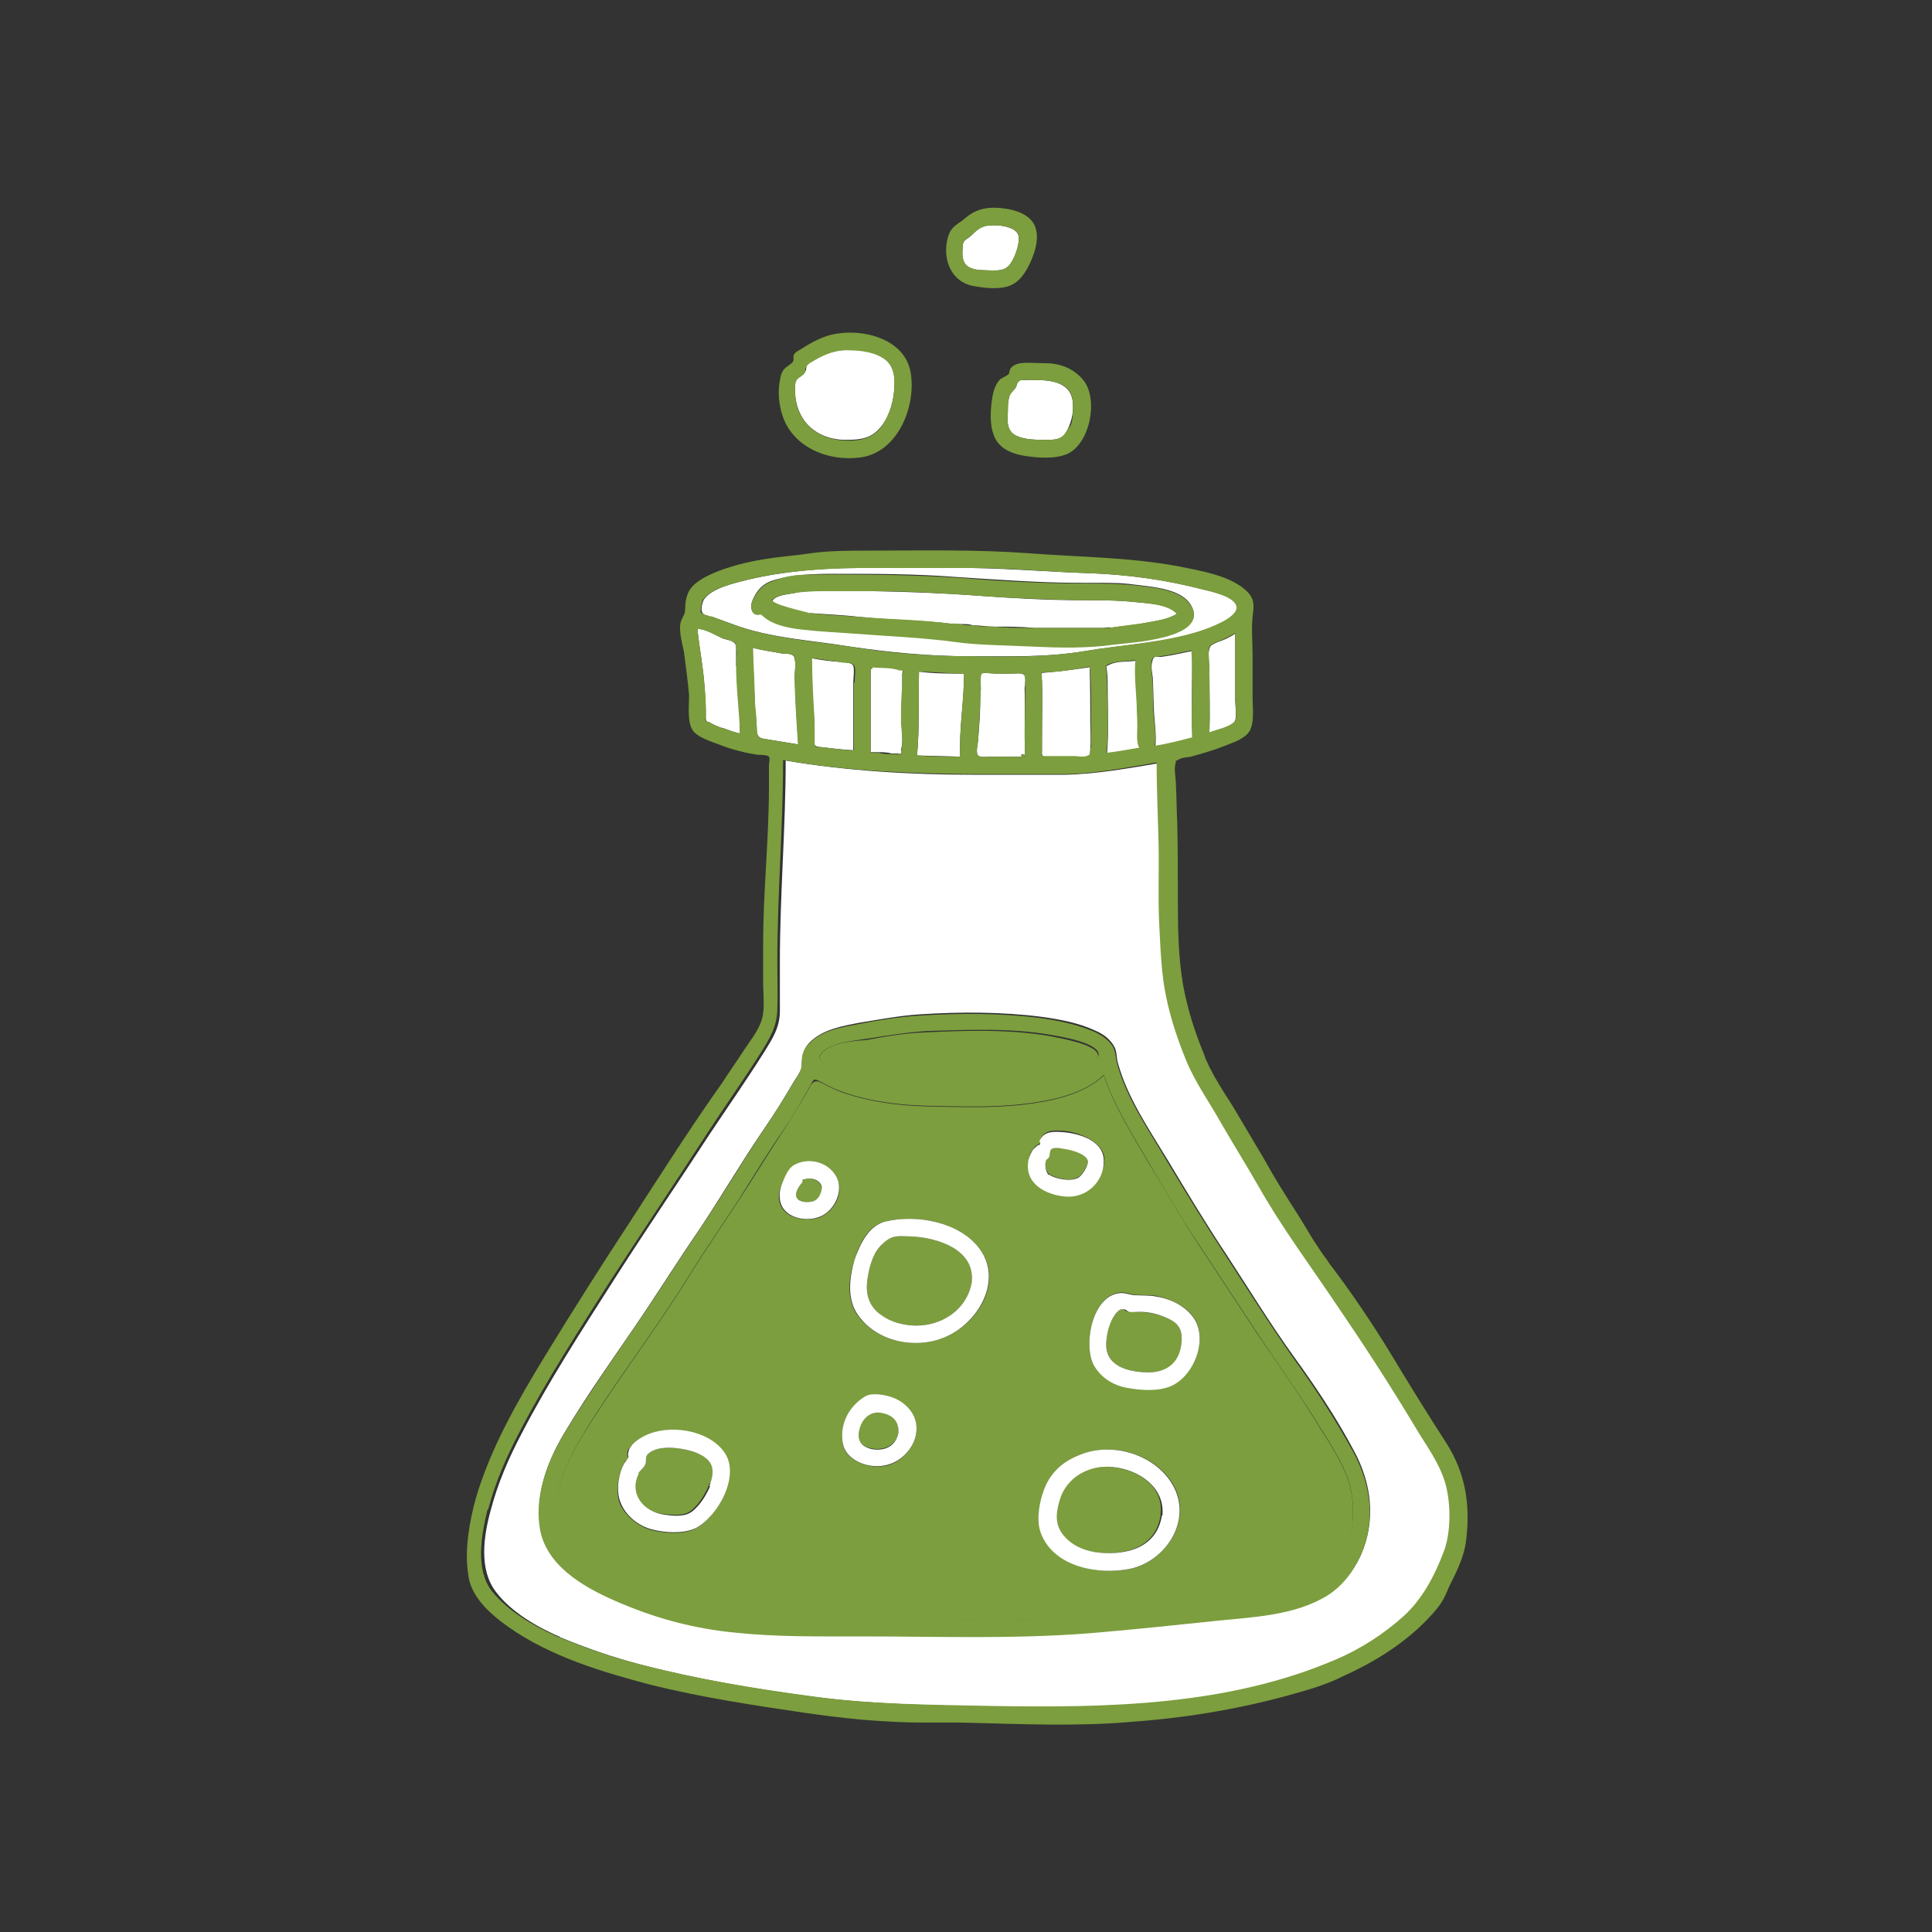 <?xml version="1.0" encoding="UTF-8"?>
<svg xmlns="http://www.w3.org/2000/svg" id="Layer_1" data-name="Layer 1" version="1.1" viewBox="0 0 300 300">
  <rect x="0" y="0" width="300" height="300" fill="#333333" stroke="none"/>
  <defs>
    <style>
      .cls-1 {
        fill: #7c9e3e;
      }

      .cls-1, .cls-2 {
        stroke-width: 0px;
      }

      .cls-2 {
        fill: #fff;
      }
    </style>
  </defs>
  <path class="cls-2" d="M127.3,163.9q0,.1,0,0c0,.1,0,0,0,0Z"></path>
  <path class="cls-1" d="M127.3,164c-.3,1.1,2.2,2.2,3,2.6,1.5.7,3.3,1.1,4.9,1.5,3.7.8,7.4,1,11.1,1.1,5.9.1,12.2.3,18-1.4,1.3-.4,2.6-1,3.7-1.6.6-.3,2.5-1.5,2.5-2.3-.1-1.8-6.1-2.7-7.4-3-6.3-1.1-13-.9-19.3-.6-3.1.1-6.2.6-9.3,1.2-1.8.1-6.2.4-7.2,2.5q0-.1,0,0Z"></path>
  <path class="cls-2" d="M210,236.4v.2c.1-1,0-.5,0-.2Z"></path>
  <path class="cls-2" d="M180.4,235.3h0q0-.1,0,0Z"></path>
  <path class="cls-2" d="M180.4,235.4q0,0,0,0c0,.2,0,.3,0,0Z"></path>
  <path class="cls-2" d="M112.4,113.2q0,0-.2,0t.2,0Z"></path>
  <path class="cls-2" d="M126,102.2c0,3.3.2,6.5.4,9.8,0,.9,0,1.9,0,2.8s0,1.1,1,1.2c1.7.2,3.4.4,5.1.5v-10.5c0-.6.2-2,0-2.6-.2-.5-1.1-.5-1.8-.6-1.6-.1-3.2-.3-4.8-.6Z"></path>
  <path class="cls-2" d="M123.4,105.1c0-.8.2-2,0-2.8-.2-.6,0-.3-.4-.6-.3-.2-1-.2-1.4-.2-1.6-.3-3.2-.5-4.7-.9,0,2.7.2,5.4.3,8.1,0,1.4.2,2.7.3,4.1,0,1,0,1.7,1,1.9,1.8.3,3.6.6,5.5.9-.3-3.5-.5-7-.6-10.5Z"></path>
  <path class="cls-2" d="M114.3,103.4c0-.9,0-2.1,0-3-.2-.6,0-.4-.6-.8-.4-.2-.9-.3-1.3-.4-1-.4-3.1-1.7-4.1-1.5.3,3,.9,5.9,1.1,8.9,0,1.2.2,2.5.2,3.8v1c0,.4,0,.7.5.7.5.4,1.4.7,2.1,1-.6-.3,0,0,.2,0,.8.3,1.6.6,2.5.8,0-3.6-.4-7-.5-10.6Z"></path>
  <path class="cls-2" d="M207.7,257.7h0c.7-.3.1,0,0,0Z"></path>
  <path class="cls-2" d="M150.9,198.9h0q0,0,0,0Z"></path>
  <path class="cls-2" d="M150.9,199h0q0,.2,0,0Z"></path>
  <path class="cls-1" d="M162.9,182.3c1.1.7,3.3,1.2,4.5.5.6-.3,1.7-2,1.5-2.7-.4-1.1-2.8-1.7-3.7-1.8-.4,0-1.6-.2-2,.1-.3.3,0,1-.6,1.5-.4.3-.4,1.8.3,2.4,0,0,0,0,0,0Z"></path>
  <path class="cls-1" d="M141.4,205.8c4.4.4,8.7-2.2,9.5-6.7v-.2c.4-4.9-5.3-6.7-9.3-6.9-1,0-2.3-.2-3.2.2-.5.2-1,.6-1.4,1-1.3,1.1-1.9,3-2.2,4.8-.4,2.2-.3,4,1.3,5.6,1.4,1.4,3.3,2,5.3,2.2Z"></path>
  <path class="cls-1" d="M172.6,227.8c-3.7-.4-7.3,1.6-8.3,5.3-.6,2.2-.7,4,.9,5.6,1.4,1.5,3.3,2.2,5.3,2.4,4.3.4,8.9-.8,9.7-5.7v-.2c.6-4.4-3.5-7-7.6-7.4Z"></path>
  <path class="cls-2" d="M140.1,105.5v-.9c.2-.6,0-.8-.5-.6-1.2-.5-3.1-.3-4.4-.5.6,0,0,.8,0,0v13.3c.4,0,.8,0,1.3,0s1.3,0,1.9.2c.3,0,.6,0,1,0,.5.2.7,0,.5-.6.4-1.1.1-3,.1-4.3s0-3.1.1-4.6c0-.8,0-1.5,0-2.2Z"></path>
  <path class="cls-1" d="M178,213.1c3.5.1,5.4-1.6,5.5-5.2,0-1.7-.7-2.5-2.2-3.2-1.4-.7-2.9-.9-4.5-1-.5,0-1,.1-1.5,0-.3,0-.7-.3-.9-.4-.5,0-.7.1-1,.5-1,1-1.5,2.9-1.6,4.3-.4,3.9,3.1,4.9,6.2,5Z"></path>
  <path class="cls-2" d="M162.9,182.3h0q0,0,0,0Z"></path>
  <path class="cls-2" d="M185.1,101.1c-1.6.3-3.2.7-4.8.9-1,0-1.2-.2-1.4.8-.2.7,0,1.7.1,2.4.1,1.8.1,3.7.2,5.5.1,1.6.4,3.6.2,5.2,1.9-.3,3.9-.8,5.8-1.3-.3,0,0,0,0,0-.3-4.6,0-9.1-.1-13.5Z"></path>
  <path class="cls-2" d="M191.8,99.2v-.8c-.6.4-1.2.7-1.9,1-.5.2-1.5.5-1.9.9-.6.7-.2,3.1-.2,4.2,0,3.1.1,6.2,0,9.3,1-.4,3.2-.8,3.9-1.7.4-.6.1-2.7.1-3.4,0-3.2,0-6.4,0-9.5Z"></path>
  <path class="cls-2" d="M169.2,103.6c-2.5.4-5,.7-7.5.9,0,.4,0,.8.1,1.2,0-.2,0,.6,0,0,.1,2.9,0,5.8,0,8.8v1.9c0,1-.1,1.1.9,1.1h4.1c.5,0,1.4,0,1.9,0,.7-.3.5-.2.6-1.2.1-1.4,0-2.8,0-4.1,0-2.9,0-5.7-.1-8.5Z"></path>
  <path class="cls-2" d="M139.5,222.3q0,0,0,0h0Z"></path>
  <path class="cls-2" d="M159.1,104.9c-.3-.5-1.4-.3-2-.3h-2.5c-.4,0-1.9-.2-2.2,0-.2.2-.1,2.1-.1,2.4-.1.9-.1,1.7-.1,2.6,0,1.7-.2,3.4-.3,5.1,0,.6-.4,2-.1,2.5.2.5,1.5.3,2.2.3h5.2c-1.4,0-.1-.9,0,0-.2-3.6,0-7.2-.1-10.7.1-.5.2-1.5,0-1.9Z"></path>
  <path class="cls-2" d="M149.1,117.5c-.7,0,0,0,0,0-.2-4.3.6-8.6.6-12.9-2.3,0-4.7,0-7-.3-.1,4.3.1,8.7-.3,13,2.3.1,4.5.1,6.7.2Z"></path>
  <path class="cls-2" d="M171.9,117c1.7-.2,3.4-.6,5.1-.8-.5-.9-.2-2.4-.3-3.4,0-1.1-.1-2.2-.1-3.3-.1-2.3-.4-4.7-.2-6.9-1.2.2-2.9,0-4.1.6-.7.3-.5.2-.4,1.1.1.8.1,1.5.1,2.3,0-.2,0,0,0,0,0,3.4.2,7-.1,10.4Z"></path>
  <path class="cls-2" d="M125.8,95.2c2.6.2,5.2.3,7.8.6,4.8.5,9.7.5,14.5,1.1-.5,0,.9,0,1.1,0,.6,0,1.3,0,1.9.2,1.1,0,2.1.2,3.2.2,2.1,0,4.2,0,6.3.2,2,0,4.1,0,6.2,0h3.1c.5,0,1,0,1.4,0,0,0,1.7-.2,1,0,1.9-.3,3.8-.4,5.7-.8,1.6-.3,3.5-.5,4.8-1.4-1.4-1.5-4.5-1.6-6.4-1.8-2.8-.3-5.5-.3-8.3-.3-5.4,0-10.8-.3-16.2-.7-5.4-.4-10.8-.6-16.1-.7-2.8,0-5.5,0-8.3,0s-2.8,0-4.2.3c-1,.2-2.7.3-3.3,1.1-.7,1,5.3,2.2,5.8,2.2Z"></path>
  <path class="cls-2" d="M171.9,106.5h0c.1.8,0,.3,0,0Z"></path>
  <path class="cls-2" d="M110.4,95.7c1.1.4,2.2.8,3.3,1.2,5.8,2.2,12.2,2.5,18.3,3.5,6.1.9,12.3,1.5,18.5,1.5s12,.2,18-.8c5.9-1,12.2-1.2,17.9-3.1,1.2-.4,5.8-1.9,5.7-3.7-.1-1.7-4.2-2.5-5.4-2.8-5.8-1.5-11.7-2.3-17.7-2.5s-12-.7-18-.8c-5.9,0-11.9-.2-17.8,0-5.6,0-11.5.5-17,1.8-2,.5-5.7,1.3-6.9,3.1-.2.3-.5,1.5-.3,1.9.1.5.9.6,1.4.8ZM116.9,93.1c.6-1.4,1.5-2.4,2.9-2.9,3.1-1,6.4-1.1,9.7-1.1,6.3,0,12.7,0,19,.5,6.4.4,12.8.9,19.2.9s6.3,0,9.5.4c2.4.3,6.3.7,7.7,3,3.1,5.2-9.6,5.8-11.9,6.1-4.2.6-8.5.5-12.7.3-3.8-.2-8.5-.2-11.9-.7-5.2-.7-10.5-.9-15.7-1.3-2.6-.2-5.2-.3-7.8-.6-2.1-.2-5.2-.7-6.7-2.4.4.4-.2,0,0,0-1.6.6-1.8-1.2-1.3-2.2Z"></path>
  <path class="cls-2" d="M139.5,222.4q0,.1,0,0c0,.1,0,.2,0,0Z"></path>
  <path class="cls-2" d="M110.2,230.2s0,.1,0,0h0Z"></path>
  <path class="cls-2" d="M110.2,230.3c0,.1,0,.2,0,.3,0,0,0,.2,0-.3Z"></path>
  <path class="cls-1" d="M126,186.6c1-.2,1.4-1,1.6-1.9h0c0-1.1-1-1.6-1.8-1.7-.3,0-.5,0-.8.1-.3,0-.5.2-.4.5-.4.4-.7.9-.9,1.4-.5,1.5,1.1,1.8,2.3,1.6Z"></path>
  <path class="cls-1" d="M103,235.1c1.5.1,3.2.4,4.4-.6,1.2-1,2.1-2.5,2.7-3.9,0-.1,0-.3.2-.3.5-1.4.7-2.8-.6-3.8-1.2-1-2.9-1.4-4.4-1.6-1.5-.2-3.7-.2-4.8,1-.5.6,0,.9-.4,1.7-.2.5-.8.7-1,1.2-1.6,3.1.7,6,3.9,6.3Z"></path>
  <path class="cls-2" d="M127.6,184.6s0,0,0,0c0,0,0,.2,0,0Z"></path>
  <path class="cls-1" d="M135.3,224.9c1.9.4,3.8-.4,4.2-2.4v-.2c.1-1.7-.8-2.7-2.6-3-1.4-.2-2.6.5-3.2,1.8-.7,1.9-.5,3.4,1.6,3.8Z"></path>
  <path class="cls-1" d="M99,247.1c4.1,1.6,8.3,2.9,12.6,3.4,9.2,1.2,18.4.9,27.7.9s17.8.4,26.6-.2c8.8-.7,17.6-1.5,26.3-2.5,4-.4,8.5-.9,12.1-2.9,3.3-1.9,5.3-5.4,5.7-9.1,0,.1,0,0,0-.2.3-3.2-.1-5.8-1.5-8.7-1.3-2.7-3-5.2-4.6-7.8-2.8-4.5-5.9-8.8-8.8-13.1-2.9-4.4-5.8-8.8-8.7-13.2s-5.5-8.9-8.2-13.4c-2.5-4.3-5.2-8.5-6.8-13.3-3.2,3-8.1,4-12.3,4.5-5,.6-10.1.4-15.1.3-4.5-.1-9-.7-13.3-2.2-1.1-.4-2.1-.9-3.2-1.5q-1.1-.6-1.7.6c-.3.5-.5.9-.8,1.4-1.1,1.9-2.3,3.8-3.5,5.7-2.4,3.6-4.6,7.3-7,10.9-2.4,3.7-4.9,7.3-7.2,11-4.6,7.5-10,14.6-14.8,22-3.9,6-9.3,14.4-3.9,21.2,2.7,3.2,6.6,4.7,10.4,6.2ZM175.6,243.6c-4.9,1-12-.2-13.9-5.6-.8-2.3-.2-5.5.9-7.6,1.1-2.3,2.9-3.6,5.2-4.5,5.3-2.2,12.6.2,14.9,5.7,0-.1-.1-.2,0,0s0,.1,0,0c2,5.2-2,10.9-7.1,12ZM173.8,200.7c.8-.1,1.4.2,2.2.3,1.1.2,2.3,0,3.4.2,2.1.4,4.3,1.4,5.7,3,0,0,0-.1,0,0,.2.3.1.1,0,0,2.7,3.3.4,9.3-3.2,10.9-2,.9-4.8.7-6.9.3-2.2-.4-4.1-1.6-5.2-3.6-1.6-3.1-.2-10.5,4-11.1ZM159.8,179.9c.1-.6.3-1.2.8-1.7s.5-.4.7-.6c.3,0,.4-.1.3-.4v-.4c.7-1.4,2.2-1.3,3.6-1.2,2.3.2,6.3,1.7,6.3,4.5s-2.8,5.8-6,5.5c-3.3-.1-6.5-1.9-5.7-5.7ZM132.7,195.6c.7-2.4,2.1-5.3,4.7-5.9,4.8-1.2,11.6,0,14.7,4.2q-.1-.1,0,0c.4.5.1.2,0,0,3.8,5-.2,11.6-5.3,13.7-4.7,2-10.8.8-13.8-3.6-1.6-2.4-1.2-5.8-.3-8.4ZM134.4,216.9c1.1-.6,3.1-.2,4.2.2,1.3.5,2.7,1.6,3.3,2.9q0-.1,0,0c.1.2,0,.1,0,0,1.4,3.1-1,6.6-3.9,7.5-2.7.8-7-.5-7.2-3.8-.3-2.9,1.2-5.5,3.6-6.8ZM121.9,182.8c.4-.8.8-1.6,1.8-2,2.4-1,5.2-.1,6.3,2.3-.2-.3.1.2,0,0,1.1,2.3-.6,5.2-2.9,6-2.2.7-5.7,0-6.1-2.7-.2-1.3.3-2.5.9-3.6ZM96.9,227.2c0-.1.2-.3.3-.4.3-.2.4-.5.2-.8,0-.5,0-.8.4-1.2.5-.8,1.5-1.4,2.3-1.8,3.6-1.9,9.7-.9,12.2,2.5-.6-.8.3.4,0,0,2.7,3.6-.9,10.1-4.4,11.9-1.8.9-4.7.7-6.7.2s-4-2.1-4.9-4c-.8-1.9-.3-4.7.6-6.4Z"></path>
  <path class="cls-2" d="M86.9,254.2c4.1,1.7,8.4,3.2,12.7,4.3,8.8,2.3,17.8,3.8,26.9,5,9.3,1.2,18.5,1.3,27.9,1.5,17.9.3,36.6,0,53.4-7.2h0c3.7-1.6,7.4-4,10.5-6.7,3-2.7,4.9-6.4,6.3-10.1,1.1-2.9,1.1-7.3.3-10.3-.9-3.3-3.1-6.2-4.8-9.1-3.9-6.5-8.1-12.8-12.3-19.1-4.1-6.1-8.4-12-12.1-18.4-1.9-3.3-3.9-6.5-5.8-9.8-1.8-3.1-3.9-6.1-5.3-9.5-1.2-2.9-2.4-6.4-3.1-9.8-.8-3.8-1-7.7-1.1-11.5-.2-4.2,0-8.4-.1-12.6-.1-4.1-.3-8.3-.3-12.4-4.8.8-9.7,1.7-14.6,1.8h-14.4c-9.6,0-19.6-.6-29-2.2,0,10.4-.9,20.8-.9,31.3s0,5.1,0,7.6c0,2.5-1.1,4.2-2.4,6.3-2.7,4.3-5.7,8.6-8.5,12.8-5,7.7-10.2,15.3-15.1,23s-9.9,15.4-14.1,23.5c-2,3.8-3.7,7.7-4.8,11.9-1.1,4-1.9,9.3.9,12.8,2.3,3,6.2,5.3,9.9,6.9ZM88,221.9c3.2-5.3,6.8-10.4,10.3-15.5s6.8-10.4,10.3-15.5c3.4-5.1,6.5-10.4,9.9-15.4,1.6-2.3,3.1-4.7,4.5-7.1.4-.7,1.1-1.6,1.4-2.4.2-.6,0-.9.2-1.6,0-1.1.6-2.1,1.4-2.8,2-1.8,4.9-2.3,7.5-2.8,3.1-.5,6.2-1.1,9.4-1.3,6.2-.4,12.7-.4,18.9.4,2.8.4,5.6.9,8.2,2.1,1.2.5,2.2,1.2,2.9,2.3.6.9.4,1.8.7,2.8,1.5,5.4,4.8,10.2,7.7,15,3,5,6,10,9.2,14.8,3.4,5.2,6.7,10.6,10.3,15.6,3.4,4.7,6.7,9.6,9.4,14.7,2.8,5.1,3.5,10.9,1.1,16.3-1.1,2.4-2.8,4.6-5,6-5,3.2-11.7,3.5-17.5,4-5.7.6-11.4,1.1-17.1,1.7-12.6,1.2-25.4.7-38,.7s-13.1.1-19.6-.6c-6.1-.6-11.8-2.2-17.5-4.5-5.1-2.1-11-5.1-12.4-11-1.4-5.6.9-11.2,3.8-15.9Z"></path>
  <path class="cls-2" d="M123.5,59.6h0Z"></path>
  <path class="cls-2" d="M131,68.3c2,0,3.9,0,5.4-1.6,1.4-1.4,2.2-3.7,2.4-5.7.2-1.7.3-4-1.3-5.2s-3.8-1.5-5.7-1.5c-2,0-3.7.6-5.4,1.6-.5.3-1,.6-1.2,1,0,.3,0,.7-.3,1-.6.7-1.2.6-1.4,1.5h0c-.5,5.2,2.6,8.7,7.5,8.9Z"></path>
  <path class="cls-2" d="M157.9,67.7c1.3.6,3.1.6,4.5.6s2.5,0,3.2-1.3c.7-1.2,1.1-2.8,1-4.2-.1-3.5-3.4-3.8-6.1-3.8s-2,0-2.4.3c-.2.2-.2.6-.4.9-.4.6-.8.7-1,1.5-.2.7-.2,1.5-.2,2.3-.1,1.4-.2,3,1.4,3.7Z"></path>
  <path class="cls-2" d="M123.5,59.6c0,.6,0,.3,0,0q0,.1,0,0Z"></path>
  <path class="cls-2" d="M149.5,38.2v-.2.2Z"></path>
  <path class="cls-2" d="M156.7,41.2c.7-.8,1.2-2.2,1.4-3.2.2-1.2.2-1.8-.8-2.4-1-.5-2.3-.7-3.5-.6-1.3,0-2,.6-2.9,1.5-.6.6-1.3.7-1.4,1.5v.2c-.1,1.1-.2,2.4.7,3.1.9.8,2.5.6,3.7.7,1.2,0,2.1,0,2.8-.8Z"></path>
  <path class="cls-2" d="M149.6,38h0q0,0,0,0Z"></path>
  <path class="cls-1" d="M118.2,95.4c1.5,1.7,4.6,2.2,6.7,2.4,2.6.3,5.2.4,7.8.6,5.2.4,10.5.6,15.7,1.3,3.4.5,8,.5,11.9.7,4.2.2,8.5.3,12.7-.3,2.3-.3,15-.9,11.9-6.1-1.4-2.3-5.3-2.7-7.7-3-3.1-.4-6.3-.4-9.5-.4-6.4,0-12.8-.4-19.2-.9-6.3-.4-12.7-.5-19-.5s-6.6,0-9.7,1.1c-1.4.5-2.3,1.6-2.9,2.9-.5.9-.3,2.7,1.3,2.2ZM119.9,93.2c.6-.8,2.3-.9,3.3-1.1,1.4-.2,2.8-.3,4.2-.3,2.8,0,5.5,0,8.3,0,5.4,0,10.8.3,16.1.7,5.4.4,10.8.6,16.2.7,2.8,0,5.5,0,8.3.3,1.9.2,5,.3,6.4,1.8-1.4.9-3.3,1.1-4.8,1.4-1.9.3-3.8.5-5.7.8.8,0-1,0-1,0-.5,0-1,0-1.4,0h-9.3c-2.1,0-4.2,0-6.3-.2-1.1,0-2.1,0-3.2-.2-.6,0-1.3,0-1.9-.2-.1,0-1.6-.2-1.1,0-4.8-.7-9.7-.7-14.5-1.1-2.6-.2-5.2-.3-7.8-.6-.4-.2-6.4-1.4-5.8-2.2Z"></path>
  <path class="cls-1" d="M118.2,95.4c-.2,0,.4.5,0,0h0Z"></path>
  <path class="cls-1" d="M208.9,260.1c.1,0,.1-.1,0,0,.1-.1.1,0,0,0Z"></path>
  <path class="cls-1" d="M208.5,260.3c.2-.1.4-.2.5-.2-.2,0-.5.2-.5.2Z"></path>
  <path class="cls-1" d="M149.1,117.5c0,0-.7,0,0,0h0Z"></path>
  <path class="cls-1" d="M135.2,103.5c0,.9.6,0,0,0h0Z"></path>
  <path class="cls-1" d="M185.1,114.5s-.2,0,0,0h0Z"></path>
  <path class="cls-1" d="M207.7,257.7h0Z"></path>
  <path class="cls-1" d="M112.2,113.1q0,0,.2,0c-.2,0-.8-.4-.2,0Z"></path>
  <path class="cls-1" d="M78.9,252.6c6.5,4.6,14.5,7,22.1,9,8,2,16.1,3.2,24.2,4.4,4.2.6,8.4,1.1,12.6,1.3,4.1.3,8.2.1,12.3.2,8.3.2,16.8.6,25.2-.1,8.4-.6,16.5-1.9,24.6-4.1,2.9-.8,6.1-1.7,8.6-3,4.5-2,9.1-4.8,12.6-8.3s3.1-4.1,4.3-6.4c1.1-2.2,2.1-4.4,2.3-6.8.6-5.4-.2-10.1-3.1-14.7-2.9-4.5-5.7-9-8.4-13.5-3.1-5.1-6.4-10-10-14.7.5.6-.7-1-.9-1.3-.5-.7-.9-1.4-1.4-2.1-.8-1.3-1.6-2.7-2.5-4.1-1.8-2.8-3.5-5.5-5.1-8.4-1.6-2.7-3.2-5.4-4.8-8.1-.9-1.4-1.8-2.8-2.6-4.2-.4-.6-.7-1.3-1.1-2-.2-.4-.3-.7-.5-1.1-.1-.1-.3-.8-.3-.8-1.5-3.6-2.6-7.1-3.3-10.9-.7-4.1-.8-8.4-.8-12.6s0-8.4-.1-12.6c-.1-1.9-.1-3.9-.2-5.8,0-1-.3-2.3-.1-3.2.1-.4.1-.5.1-.6.1,0,.2,0,.5-.2.5-.3,1.3-.3,1.8-.4,1.8-.5,3.6-1,5.3-1.7,1.3-.5,3.2-1.1,3.9-2.4.7-1.4.4-3.6.4-5.1v-6.7c0-1.9-.2-4,0-5.8.2-1.7.4-2.7-.9-4-2.6-2.5-7.4-3.2-10.8-3.9-7.7-1.4-15.4-1.4-23.2-2-8.2-.6-16.5-.4-24.8-.4s-8,.4-12,.8c-3.9.4-7.7,1-11.3,2.4-1.5.6-3.5,1.5-4.4,2.9-.5.8-.7,1.9-.7,2.8,0,.9-.2,1-.5,1.7-.7,1.3,0,3.6.3,5.1.3,2.3.6,4.5.8,6.8,0,1.5-.3,4,.5,5.3.7,1.2,3.1,1.9,4.4,2.4,1.8.7,3.8,1.2,5.7,1.5.3,0,1.6,0,1.8.3s0,1.2,0,1.2v3.5c0,8.1-.9,16.2-.9,24.4v6c0,1.8.3,4-.2,5.7s-1.8,3.3-2.8,4.8c-1.1,1.7-2.3,3.4-3.4,5.1-4.9,6.9-9.4,14-14,21.1-4.6,7-9.1,14.1-13.5,21.3-4.2,6.9-8.4,14.2-10.7,22-1,3.6-1.8,8.1-1.2,11.8.3,3.5,3.5,6.3,6.2,8.2ZM185.1,114.5c-1.9.5-3.8,1-5.8,1.3.3-1.6-.1-3.6-.2-5.2-.1-1.8,0-3.7-.2-5.5-.1-.7-.2-1.7-.1-2.4.2-.9.4-.6,1.4-.8,1.6-.2,3.2-.6,4.8-.9.3,4.5-.1,9,.1,13.5ZM191.7,112c-.7.9-2.9,1.3-3.9,1.7.1-3.1,0-6.2,0-9.3s-.4-3.6.2-4.2c.4-.4,1.4-.6,1.9-.9.6-.3,1.3-.6,1.9-1v10.2c0,.8.3,2.9,0,3.5ZM109.2,93.1c1.2-1.8,5-2.6,6.9-3.1,5.4-1.3,11.4-1.7,17-1.8,5.9,0,11.9,0,17.8,0,6,0,12,.6,18,.8,6,.2,11.9,1,17.7,2.5,1.2.3,5.3,1.1,5.4,2.8.1,1.7-4.5,3.3-5.7,3.7-5.7,1.8-12,2.1-17.9,3.1-6,1-11.9.9-18,.8-6.2,0-12.4-.5-18.5-1.5-6.1-.9-12.4-1.3-18.3-3.5-1.1-.4-2.2-.9-3.3-1.2-.5-.2-1.4-.3-1.5-.7,0-.5.2-1.7.4-2ZM171.9,106.5c0-.8,0-1.5-.1-2.3s-.2-.8.4-1.1c1.2-.5,2.8-.4,4.1-.6-.2,2.3.1,4.7.2,6.9,0,1.1.1,2.2.1,3.3s-.2,2.5.3,3.4c-1.7.3-3.4.6-5.1.8.4-3.3.2-6.9.1-10.4,0,.3.1.8,0,0ZM169.3,116.2c0,1,.1.9-.6,1.2-.5.2-1.3,0-1.9,0-1.4,0-2.8,0-4.1,0s-.9,0-.9-1.1v-1.9c0-2.9.1-5.8,0-8.8,0-.4,0-.8-.1-1.2,2.5,0,5-.4,7.5-.9.3,2.8.2,5.6.2,8.4,0,1.4,0,2.8,0,4.2ZM159.2,117.5h-5.2c-.7,0-2,.2-2.2-.3-.3-.5.1-1.9.1-2.5.1-1.7.2-3.4.3-5.1,0-.9.1-1.7.1-2.6s-.1-2.2.1-2.4c.3-.2,1.8,0,2.2,0h2.5c.7,0,1.8-.2,2,.3.2.4,0,1.4.1,1.9,0,3.6-.2,7.2,0,10.7ZM149.7,104.6c0,4.3-.8,8.7-.6,12.9-2.2,0-4.5,0-6.7-.2.4-4.3.2-8.7.3-13,2.4,0,4.7.3,7,.3ZM139.9,116.5c.2.6,0,.8-.5.6-.3,0-.6,0-1,0-.6,0-1.3,0-1.9-.2-.4,0-.8,0-1.3,0v-13.3c1.3.2,3.2,0,4.4.5.6,0,.8,0,.5.6v.9c0,.7,0,1.4-.1,2.1-.1,1.5-.1,3.1-.1,4.6.1,1.3.4,3.2,0,4.4ZM132.6,106v10.5c-1.7,0-3.4-.3-5.1-.5-1.1,0-1,0-1-1.2s0-1.9,0-2.8c-.2-3.3-.4-6.5-.4-9.8,1.6.2,3.2.4,4.8.7.7,0,1.6,0,1.8.6.2.5,0,1.9,0,2.5ZM112.2,113.1c-.6-.3-1.5-.5-2.1-1-.5,0-.7-.3-.5-.7v-1c0-1.3,0-2.5-.2-3.8-.2-3-.8-6-1.1-8.9,1-.2,3.1,1.1,4.1,1.5.4,0,.9.2,1.3.4.6.3.4,0,.6.8.2.9,0,2.1,0,3,0,3.5.5,7,.6,10.5-.8-.2-1.7-.5-2.5-.8q0,0-.3,0ZM118.5,114.7c-1.1-.2-.9-.9-1-1.9,0-1.4-.2-2.7-.3-4.1,0-2.7-.2-5.4-.3-8.1,1.5.4,3.2.6,4.7.9.4,0,1.1,0,1.4.2.6.3.3,0,.4.6.2.8,0,2,0,2.8,0,3.5.3,7,.5,10.5-1.8-.3-3.6-.6-5.4-.9ZM75.8,234.4c1.1-4.2,2.8-8.1,4.8-11.9,4.2-8.1,9.2-15.8,14.1-23.5,5-7.7,10.1-15.3,15.1-23,2.8-4.3,5.8-8.5,8.5-12.8,1.3-2.1,2.3-3.8,2.4-6.3s0-5.1,0-7.6c0-10.5.9-20.9.9-31.3,9.5,1.7,19.4,2.1,29,2.2,4.8,0,9.6,0,14.4,0,4.9,0,9.8-1,14.6-1.8,0,4.1.2,8.3.3,12.4.1,4.2-.1,8.4.1,12.6.2,3.8.3,7.8,1.1,11.5.7,3.4,1.9,6.9,3.1,9.8,1.4,3.4,3.5,6.3,5.3,9.5,1.9,3.3,3.9,6.5,5.8,9.8,3.6,6.4,8,12.3,12.1,18.4,4.3,6.3,8.4,12.6,12.3,19.1,1.7,2.9,3.9,5.7,4.8,9.1.8,3,.8,7.4-.3,10.3-1.4,3.7-3.3,7.4-6.3,10.1-3,2.7-6.7,5.1-10.5,6.7.1,0,.7-.3,0,0-16.8,7.2-35.5,7.5-53.4,7.2-9.3-.2-18.6-.2-27.9-1.5-9-1.2-18-2.7-26.9-5-4.3-1.1-8.6-2.6-12.7-4.3-3.6-1.6-7.6-3.9-10.1-7-2.6-3.3-1.7-8.6-.7-12.7Z"></path>
  <path class="cls-1" d="M171.9,106.5h0q0-.2,0,0Z"></path>
  <path class="cls-1" d="M209,260q.1,0,0,0h0Z"></path>
  <path class="cls-1" d="M159.2,117.5c0-.9-1.4,0,0,0h0Z"></path>
  <path class="cls-1" d="M161.8,105.8c0,.5,0-.3,0,0h0Z"></path>
  <path class="cls-1" d="M127.3,163.9s0,.1,0,0h0Z"></path>
  <path class="cls-1" d="M96.5,249c5.7,2.4,11.4,3.9,17.5,4.5,6.5.7,13,.6,19.6.6,12.7,0,25.4.5,38-.7,5.7-.5,11.4-1.1,17.1-1.7,5.8-.6,12.4-.8,17.5-4,2.2-1.4,3.9-3.6,5-6,2.5-5.4,1.7-11.2-1.1-16.3s-6-10-9.4-14.7c-3.6-5.1-6.9-10.4-10.3-15.6-3.2-4.9-6.2-9.8-9.2-14.8-2.8-4.8-6.2-9.6-7.7-15-.3-1-.2-1.9-.7-2.8-.7-1.1-1.8-1.8-2.9-2.3-2.6-1.1-5.4-1.7-8.2-2.1-6.2-.8-12.7-.8-18.9-.4-3.2.2-6.3.7-9.4,1.3-2.6.5-5.5.9-7.5,2.8-.8.7-1.4,1.7-1.4,2.8s0,.9-.2,1.6c-.3.8-.9,1.6-1.4,2.4-1.4,2.4-2.9,4.8-4.5,7.1-3.4,5.1-6.5,10.4-9.9,15.4-3.5,5.2-6.8,10.4-10.3,15.5s-7,10.2-10.3,15.5c-2.9,4.8-5.2,10.4-3.9,16.1,1.5,5.6,7.5,8.7,12.5,10.8ZM127.3,163.9c1.1-2,5.4-2.3,7.3-2.6,3.1-.5,6.2-1,9.3-1.2,6.3-.2,13.1-.5,19.3.6,1.3.2,7.3,1.2,7.4,3,0,.8-1.9,2-2.5,2.3-1.2.7-2.5,1.2-3.7,1.6-5.7,1.8-12,1.5-18,1.4-3.8,0-7.4-.3-11.1-1.1-1.7-.4-3.4-.8-4.9-1.5-.9-.2-3.5-1.4-3.1-2.5q0,.1,0,0ZM92.5,219.6c4.8-7.4,10.2-14.5,14.8-22,2.3-3.7,4.8-7.3,7.2-11,2.3-3.6,4.5-7.3,7-10.9,1.3-1.9,2.4-3.7,3.5-5.7.3-.5.5-.9.8-1.4.6-1.1.5-1.2,1.7-.6,1,.6,2.1,1.1,3.2,1.5,4.2,1.5,8.8,2.1,13.3,2.2,5,.1,10.1.3,15.1-.3,4.2-.5,9.2-1.5,12.3-4.5,1.6,4.8,4.3,9,6.8,13.3,2.6,4.5,5.3,9.1,8.2,13.4,2.9,4.4,5.8,8.8,8.7,13.2s6,8.7,8.8,13.1c1.6,2.6,3.3,5.1,4.6,7.8,1.4,2.9,1.8,5.5,1.5,8.7,0-.3.1-.9,0,.2-.5,3.7-2.5,7.3-5.7,9.1-3.5,2-8.1,2.5-12.1,2.9-8.7,1-17.5,1.8-26.3,2.5s-17.8.2-26.6.2-18.5.3-27.7-.9c-4.4-.6-8.5-1.8-12.6-3.4-3.8-1.5-7.7-3-10.3-6.3-5.4-6.6-.1-15,3.8-21.1Z"></path>
  <path class="cls-1" d="M210,236.6v-.2c0,.2,0,.3,0,.2Z"></path>
  <path class="cls-1" d="M112.3,225.4c.3.4-.6-.8,0,0h0Z"></path>
  <path class="cls-1" d="M110.2,230.3s0-.1,0,0c0-.1,0,.1,0,.3,0-.1,0-.2,0-.3Z"></path>
  <path class="cls-2" d="M101.3,237.5c1.9.5,4.8.7,6.7-.2,3.5-1.8,7.1-8.3,4.4-11.9-2.5-3.4-8.5-4.3-12.2-2.5-.8.4-1.8,1-2.3,1.8-.3.4-.3.7-.4,1.2.2.3,0,.6-.2.8,0,.1-.2.3-.3.4-1,1.7-1.4,4.5-.6,6.3.8,2,2.8,3.6,4.9,4.1ZM99.1,228.8c.3-.5.8-.8,1-1.2.4-.7,0-1.1.4-1.7,1.1-1.2,3.3-1.2,4.8-1s3.2.6,4.4,1.6c1.2,1,1.1,2.4.6,3.8h0c-.2.6-.2.5,0,.4-.6,1.4-1.5,2.9-2.7,3.9s-2.9.8-4.4.6c-3.3-.4-5.6-3.3-4-6.4Z"></path>
  <path class="cls-1" d="M150.9,199q0-.1,0,0c0-.1,0,0,0,0h0Z"></path>
  <path class="cls-2" d="M146.8,207.6c5-2.1,9-8.7,5.3-13.7.1.2.3.5,0,0q-.1-.1,0,0c-3.1-4.2-9.9-5.4-14.7-4.2-2.6.7-3.9,3.6-4.7,5.9-.8,2.7-1.2,6,.4,8.4,2.9,4.4,9.1,5.6,13.7,3.6ZM134.8,198c.3-1.7.9-3.7,2.2-4.8.4-.4.9-.8,1.4-1,.9-.4,2.3-.2,3.2-.2,4,.2,9.7,2,9.3,6.9h0c0,.4,0,.3,0,.2-.8,4.5-5.1,7.1-9.5,6.7-2-.2-3.8-.8-5.3-2.2-1.6-1.6-1.7-3.5-1.3-5.6Z"></path>
  <path class="cls-1" d="M139.5,222.4h0s0,.1,0,0q0,.1,0,0Z"></path>
  <path class="cls-2" d="M138,227.4c3-.9,5.3-4.4,3.9-7.5,0,.1.1.2,0,0q0-.1,0,0c-.6-1.3-1.9-2.4-3.3-2.9-1.1-.4-3.1-.8-4.2-.2-2.4,1.4-3.9,4-3.6,6.8.2,3.3,4.4,4.7,7.2,3.8ZM133.7,221.2c.6-1.3,1.8-2.1,3.2-1.8,1.7.3,2.7,1.3,2.6,3q0-.1,0,.1h0c-.4,2.1-2.2,2.9-4.2,2.5-2.1-.5-2.3-2-1.6-3.8Z"></path>
  <path class="cls-2" d="M169.8,211.9c1.1,2,3,3.2,5.2,3.6,2.1.4,4.9.6,6.9-.3,3.6-1.6,5.9-7.6,3.2-10.9.1.1.2.3,0,0,0-.1,0,0,0,0-1.4-1.7-3.6-2.7-5.7-3-1.1-.2-2.3-.1-3.4-.2-.8-.1-1.4-.4-2.2-.3-4.2.5-5.6,7.9-4,11.1ZM173.4,203.8c.4-.4.5-.5,1-.5s.6.3.9.4c.4.1,1,0,1.5,0,1.6,0,3,.3,4.5,1s2.2,1.5,2.2,3.2c-.1,3.5-2.1,5.3-5.5,5.2-3.1-.1-6.6-1.1-6.2-4.9.1-1.4.6-3.3,1.6-4.4Z"></path>
  <path class="cls-1" d="M180.4,235.4h0c0,0,0,0,0,0q0,0,0,0Z"></path>
  <path class="cls-2" d="M182.6,231.6c-.1-.2-.1-.1,0,0-2.3-5.5-9.6-7.9-14.9-5.7-2.3.9-4,2.2-5.2,4.5-1,2.1-1.7,5.4-.9,7.6,2,5.4,9,6.6,13.9,5.6,5.2-1.1,9.2-6.8,7.1-12,0,0,0,.2,0,0ZM180.4,235.4c0,.3,0,.2,0,0-.8,4.9-5.4,6.1-9.7,5.7-2-.2-3.9-.9-5.3-2.4-1.6-1.7-1.5-3.5-.9-5.6,1-3.7,4.6-5.7,8.3-5.3,4,.4,8.1,3.1,7.7,7.5q-.1,0-.1.1Z"></path>
  <path class="cls-2" d="M165.4,185.8c3.2.3,6-2.2,6-5.5s-4-4.3-6.3-4.5c-1.4-.1-2.9-.2-3.6,1.2-.1.1-.1.3,0,.4.1.2,0,.4-.3.4-.2.2-.5.4-.7.6-.4.5-.6,1.1-.8,1.7-.7,3.6,2.5,5.4,5.7,5.7ZM162.6,180c.6-.4.3-1.2.6-1.5.3-.4,1.6-.2,2-.1.9.1,3.4.7,3.7,1.8.2.7-.9,2.4-1.5,2.7-1.2.6-3.4.2-4.5-.5h-.1c-.6-.7-.6-2.2-.2-2.4Z"></path>
  <path class="cls-1" d="M162.9,182.3h0s0,0,0,0Z"></path>
  <path class="cls-1" d="M127.6,184.7s0,0,0,0q0,0,0,0Z"></path>
  <path class="cls-1" d="M130,183.1c0,0-.2-.4,0,0h0Z"></path>
  <path class="cls-2" d="M127.1,189c2.2-.7,3.9-3.7,2.9-6-1.1-2.4-4-3.3-6.3-2.3-1,.4-1.4,1.2-1.8,2-.5,1.1-1,2.2-.8,3.5.3,2.8,3.8,3.6,6,2.8ZM123.7,185c.2-.5.5-1,.9-1.4,0-.4,0-.5.4-.5.3-.1.5-.1.8-.1.8,0,1.9.6,1.8,1.6h0c-.2,1-.6,1.8-1.6,2-1.2.2-2.8-.1-2.3-1.6Z"></path>
  <path class="cls-1" d="M123.5,59.6h0q0,.1,0,0c0,.1,0,0,0,0Z"></path>
  <path class="cls-1" d="M121.2,63.8c-.2-.5.1.5,0,0h0Z"></path>
  <path class="cls-1" d="M133.8,71c5.7-.9,8.5-8,7.6-13.2-1-5.6-8.4-7.1-13.1-5.6-1.4.5-2.7,1.2-3.9,2-.3.2-.8.4-1,.7-.4.4,0,.9-.3,1.3-.3.4-1,.7-1.4,1.2s-.5,1.1-.6,1.7c-.3,1.5-.2,3.2.2,4.7,1.3,5.5,7.2,8,12.5,7.2ZM123.5,59.6h0c.2-1,.8-.9,1.4-1.6.3-.3,0-.7.3-1,.2-.5.7-.7,1.2-1,1.7-1,3.4-1.7,5.4-1.6,1.9,0,4.2.3,5.7,1.5s1.5,3.4,1.3,5.2c-.2,1.9-1.1,4.3-2.4,5.7-1.5,1.5-3.4,1.7-5.4,1.6-4.9-.3-8-3.8-7.5-8.8,0,.3,0,.6,0,0Z"></path>
  <path class="cls-1" d="M159.2,70.8c2,.3,4.6.5,6.5-.3,3.6-1.6,4.9-8.6,2.5-11.5-1.5-1.8-3.6-2.6-5.9-2.6s-4.3-.4-5.3.7c-.3.3-.2.8-.4,1-.3.3-.9.5-1.3.8-.7.7-1,1.7-1.2,2.7-.3,2-.5,4.3.3,6.2,0,0-.1-.2,0,0s.1,0,0,0c.8,1.9,2.8,2.7,4.8,3ZM156.5,64c0-.7,0-1.6.2-2.3.2-.8.6-.8,1-1.5.2-.3.2-.7.4-.9.5-.5,1.8-.3,2.4-.3,2.8,0,6.1.3,6.1,3.8s-.3,3-1,4.2c-.8,1.3-1.8,1.3-3.2,1.3s-3.2,0-4.5-.6c-1.6-.7-1.5-2.3-1.4-3.7Z"></path>
  <path class="cls-1" d="M149.6,38v.2-.2h0Z"></path>
  <path class="cls-1" d="M156.7,44.4c1.7-.6,2.7-2.3,3.4-3.9.7-1.6,1.3-3.7.6-5.4s-2.9-2.5-4.6-2.7c-1.9-.3-3.7-.2-5.3.8-.7.4-1.2,1-1.9,1.4-.7.5-1.3,1-1.6,1.9-1.1,3.2.1,7.2,3.8,7.9,1.6.3,3.9.6,5.6,0ZM150.2,41.3c-.9-.8-.8-2.1-.7-3.1v-.2h0c.2-.9.8-1,1.4-1.5.9-.9,1.6-1.4,2.9-1.5,1.2,0,2.4,0,3.5.6,1,.5,1,1.2.8,2.4-.2,1.1-.8,2.4-1.4,3.2-.8.9-1.7.8-2.8.8s-2.7,0-3.7-.7Z"></path>
  <path class="cls-1" d="M151,44.4c-1-.1.6,0,0,0h0Z"></path>
</svg>
